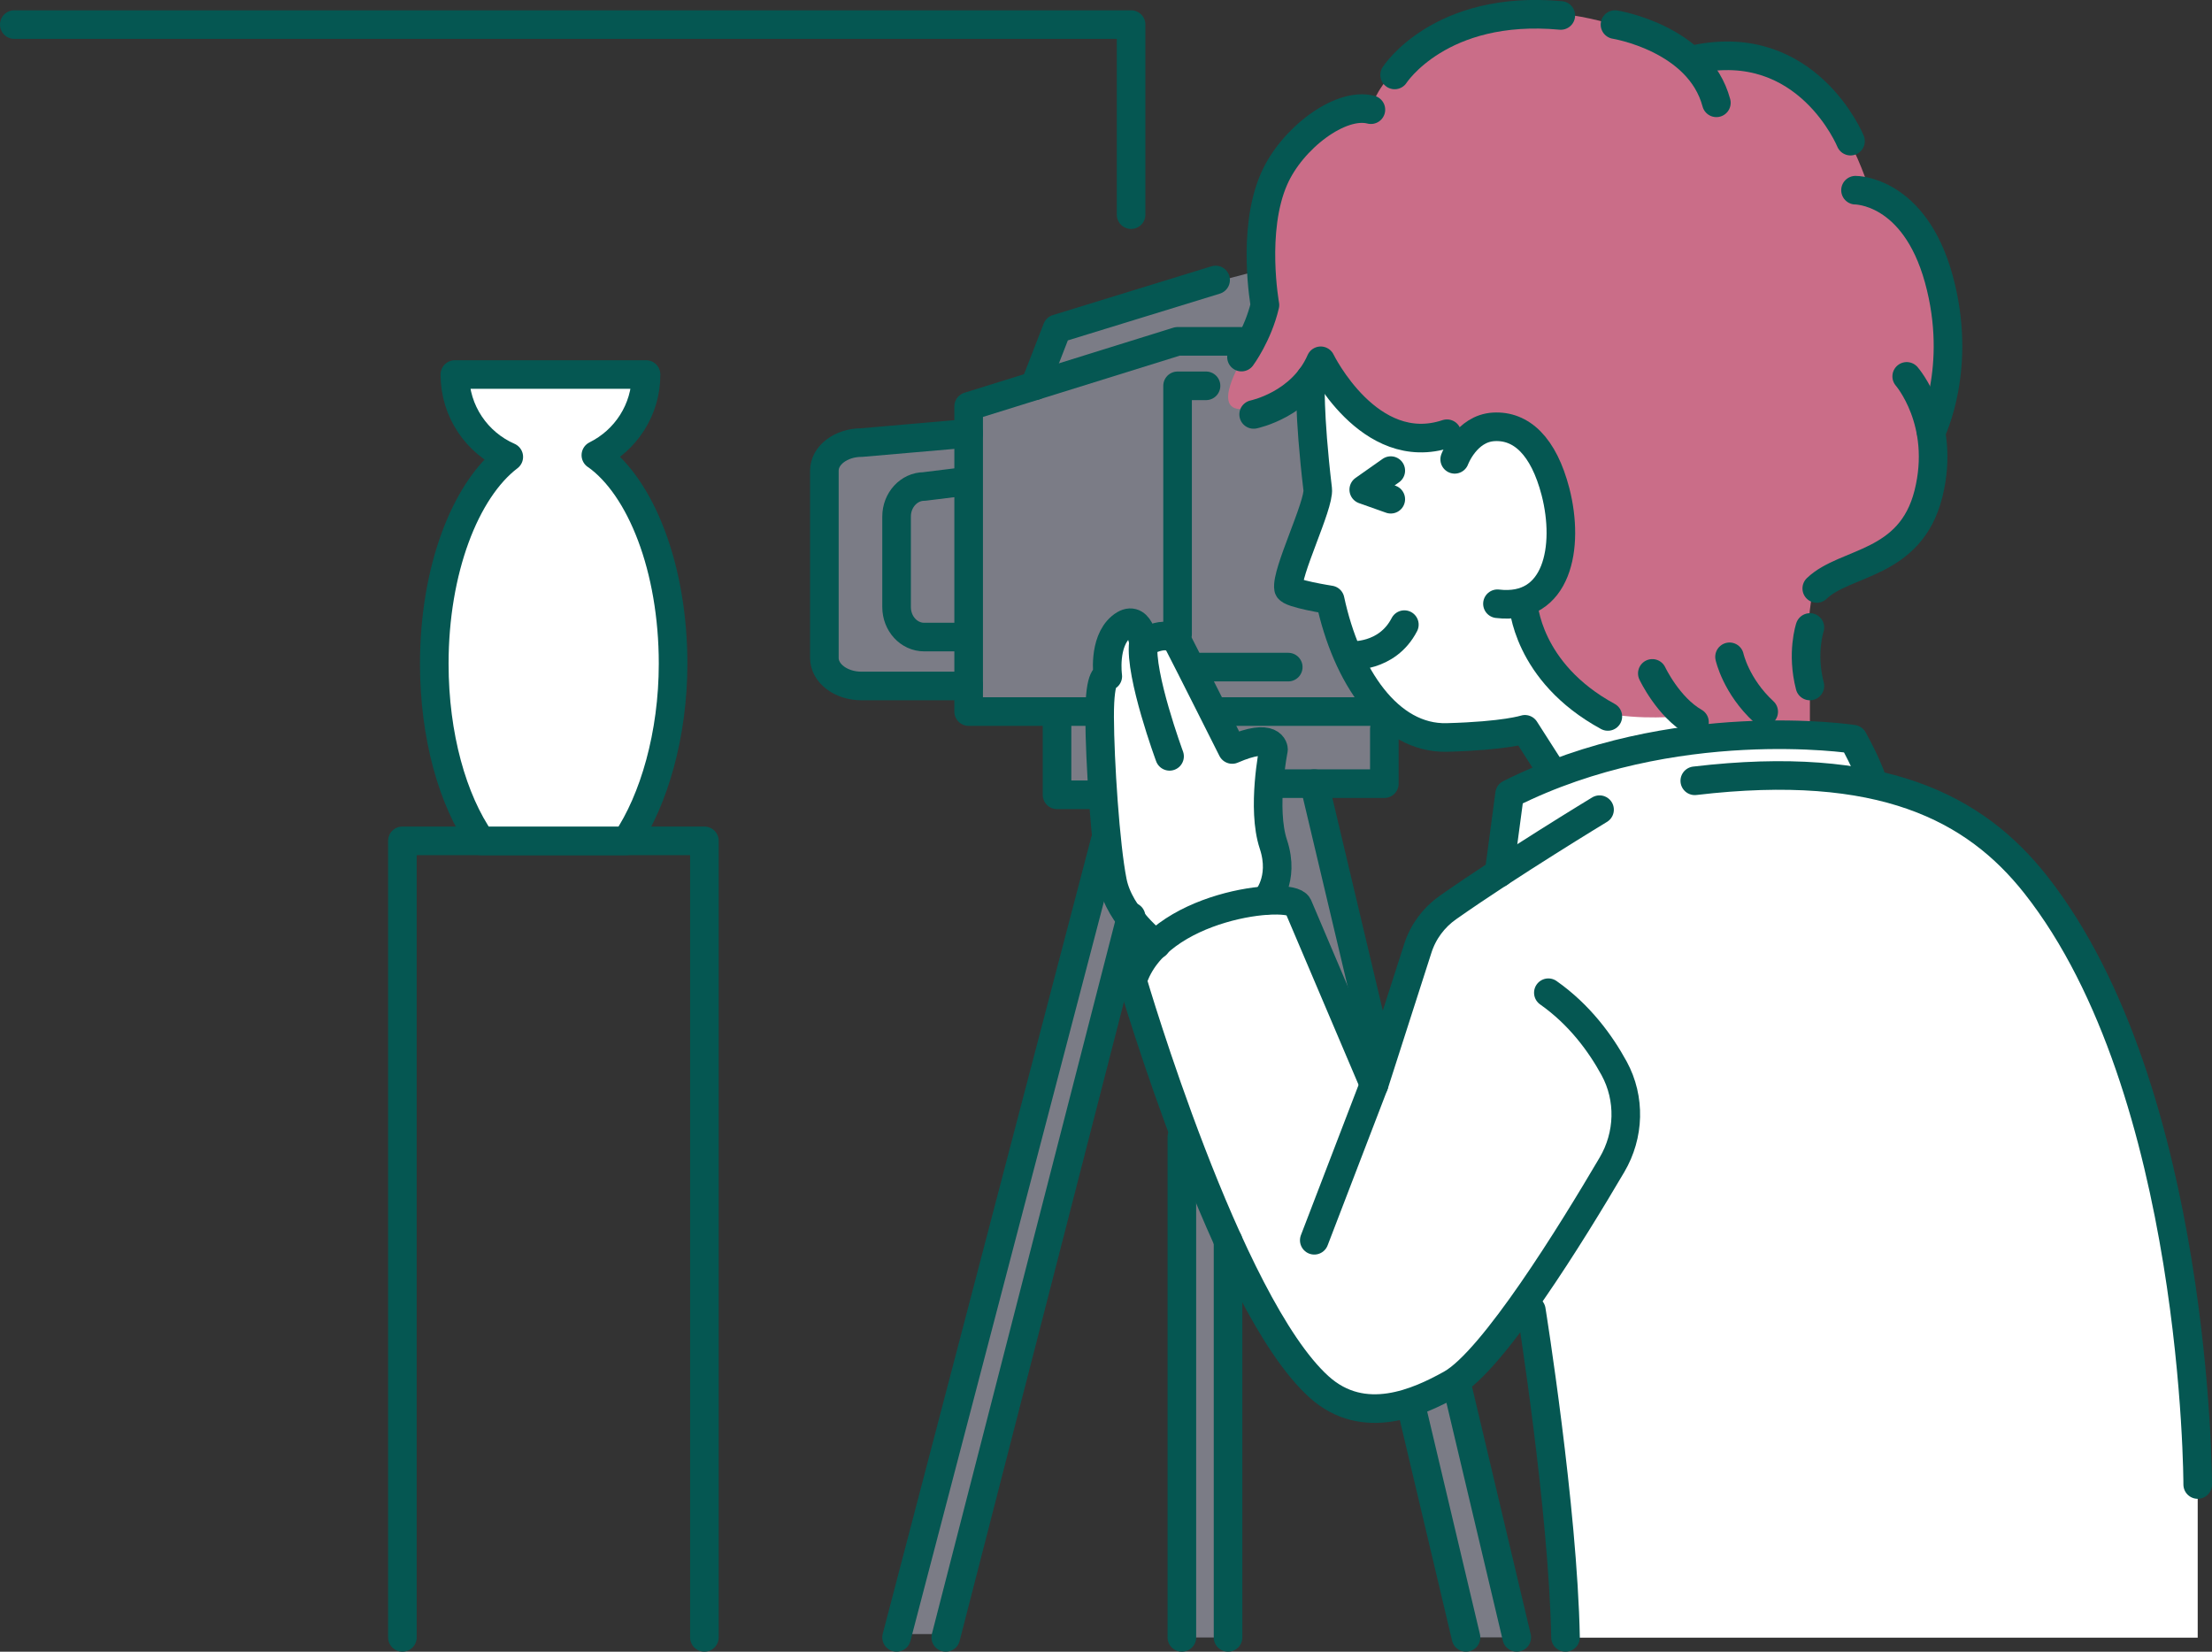 <?xml version="1.0" encoding="UTF-8"?><svg id="_レイヤー_2" xmlns="http://www.w3.org/2000/svg" viewBox="0 0 154.69 115.5"><rect x="0" y="0" width="154.69" height="115.5" fill="#333333" stroke="none"/><defs><style>.cls-1,.cls-2{stroke:#055752;stroke-linecap:round;stroke-linejoin:round;stroke-width:2px;}.cls-1,.cls-3{fill:#fff;}.cls-2{fill:none;}.cls-4{fill:#7b7c86;}.cls-4,.cls-5,.cls-3{stroke-width:0px;}.cls-5{fill:#ca6d88;}</style></defs><g id="_体験"><path class="cls-4" d="M88.08,18.9l-14.38,3.81-1,3.43-5.25,2.5v2l-8.14.45s-1.65.32-1.65,2.6v12.16s-.14,1.83,2.08,2.12,8.54,0,8.54,0l.06,1.79h6.04l-.44,6.04h3.82l-15.05,58.47h3.44l13.07-48.99,3.91,9.09-.46,40.14h2.85l.11-31.55,9.64,2.16,7.26,29.38h3.55l-14.16-59.7,4.41-.22-.23-5.04-4.97-29.49-3.04-1.15Z"/><path class="cls-3" d="M77.28,57.48s.01-12.22.56-12.93,3.02.42,3.02.42h.93l4.38,7.45,2.59-.44.56,10.97,1.45.39,5.32,12.51,4.01-11.29,5.34-3.49.63-6.26,2.22-.6-1.65-3.19s-4.61,1.67-6.39.8c-1.78-.87-5.02-4.88-6.25-7.7s-2.09-2.55-2.09-2.55l-1.82-.67,2.06-6.67-.24-8.15,16.82,1.87,16.13,23.45,4.51.28,1.44,2.86s8.14,3.14,11.92,7.8c10.96,13.52,10.96,41.49,10.96,41.49v10.69h-44.54s-.63-15.77-2.94-22.88c0,0-5.4,8.58-10.84,6.83s-8.04-8.9-12.72-19.42c-4.69-10.52-2.44-12.32-2.44-12.32l-1.11-2.61s-1.84-3.35-1.82-6.62Z"/><path class="cls-5" d="M95.86,7.67s-7.06.95-7.32,6.58c-.27,5.62-1.72,10.99-1.72,10.99,0,0-2.1,3.41,0,3.37s5.62-2.15,5.62-2.15c0,0,5.26,4.08,7.64,4.19,2.39.12,3.26,0,3.26,0,0,0,1.91-2.84,3.75,1.14s1.19,7.16,1.19,7.16c0,0,.26,2.39-1.19,4.2,0,0,1.28,5.49,3.89,6.38,2.61.89,6.05.59,6.05.59,0,0,4.58,1.66,6.3,1.28s3.24-.37,3.24-.37v-4.85s-.59-5.76,1.33-6.14c1.92-.38,7.02-1.76,7.28-6.28l.26-4.52s4.62-10.26-4.64-15.72c0,0-2.03-7.4-6.84-9.04-4.81-1.64-5.44-.31-5.44-.31,0,0-8.24-5.07-15.16-2.63-6.92,2.44-7.5,6.16-7.5,6.16Z"/><path class="cls-2" d="M153.69,103.81s0-27.58-11.33-41.95c-4.26-5.4-10.82-8.8-23.84-7.26"/><path class="cls-2" d="M111.86,56.62s-6.32,3.83-10.6,6.84c-1,.7-1.74,1.7-2.11,2.86l-3.06,9.53-5.32-12.51c-.51-1.08-9.91-.08-11.57,5.24,0,0,6.62,22.61,13.04,28.4,3.13,2.83,6.95,1.08,9.23-.19,2.95-1.64,8.48-10.61,11.26-15.34,1.22-2.07,1.3-4.63.15-6.74-.95-1.74-2.41-3.75-4.6-5.29"/><path class="cls-2" d="M130.81,54.24s-.37-1.02-1.22-2.55c0,0-12.55-1.93-24.02,3.83l-.74,5.54"/><path class="cls-2" d="M101.73,32.12s.8-2.16,2.73-2.27c1.93-.11,3.49,1.34,4.32,4.54.99,3.85.15,8.33-4.06,7.83"/><path class="cls-2" d="M91.65,26.44s-.14,2.38.5,7.77c.13,1.09-2.24,5.87-2.04,6.94.07.36,2.91.8,2.91.8,1.14,5.31,4.08,9.73,8.17,9.62s5.45-.57,5.45-.57l1.65,2.58"/><path class="cls-2" d="M87.67,28.98s3.35-.68,4.69-3.75c0,0,3.38,6.92,8.83,5.1"/><path class="cls-2" d="M106.53,42.22s.21,4.78,5.91,7.88"/><path class="cls-2" d="M115.55,47.09s1.11,2.36,2.95,3.41"/><path class="cls-2" d="M120.95,45.93s.44,2.04,2.39,3.84"/><path class="cls-2" d="M86.82,24.97s1.15-1.55,1.64-3.64c0,0-.95-5.21.64-8.82,1.23-2.81,4.62-5.4,6.77-4.84"/><path class="cls-2" d="M97.53,5.24s3.17-4.94,11.62-4.16"/><path class="cls-2" d="M112.94,1.72s5.88.94,7.09,5.47"/><path class="cls-2" d="M129.41,9.87s-3.02-7.4-10.88-5.72"/><path class="cls-2" d="M129.76,13.3s4.1-.03,5.82,6.19-.53,10.72-.53,10.72"/><path class="cls-2" d="M133.34,26.32s2.78,3.18,1.52,8.21c-1.26,5.03-5.82,4.7-7.81,6.62"/><path class="cls-2" d="M126.57,43.88s-.6,1.79,0,4.09"/><path class="cls-2" d="M94.43,45.84s2.56.2,3.78-2.16"/><path class="cls-2" d="M107.09,91.62s2.22,13.85,2.39,22.88"/><polyline class="cls-2" points="97.26 32.91 95.37 34.24 97.26 34.91"/><line class="cls-2" x1="91.91" y1="86.73" x2="96.09" y2="75.84"/><path class="cls-2" d="M88.51,62.97s1.37-1.43.54-3.93.01-6.63.01-6.63c0,0-.01-1.25-2.89,0,0,0-3.13-6.23-3.71-7.34-.67-1.27-2.49-.11-2.49-.11,0,0-.29-2.19-1.57-1.12-1.27,1.07-.93,3.45-.93,3.45,0,0-.58-.28-.57,2.83s.4,9.03.9,11.53,3.06,4.41,3.06,4.41"/><path class="cls-2" d="M81.79,52.89s-2.11-5.71-1.83-7.93"/><polyline class="cls-2" points="84.34 26.98 82.35 26.98 82.35 44.35"/><polyline class="cls-2" points="86.82 23.87 82.35 23.87 67.74 28.42 67.74 49.76 76.9 49.76"/><line class="cls-2" x1="77.28" y1="58.8" x2="62.7" y2="114.5"/><polyline class="cls-2" points="73.92 49.76 73.92 55.58 76.9 55.58"/><line class="cls-2" x1="85.43" y1="49.76" x2="96.8" y2="49.76"/><line class="cls-2" x1="83.93" y1="46.65" x2="90.09" y2="46.65"/><polyline class="cls-2" points="89.07 54.8 96.81 54.8 96.81 50.98"/><path class="cls-2" d="M67.74,30.3l-7.49.65c-1.43,0-2.6.88-2.6,1.96v13.1c0,1.08,1.16,1.96,2.6,1.96h7.49"/><path class="cls-2" d="M67.38,33.68l-2.75.34c-1.06,0-1.93.94-1.93,2.1v6.33c0,1.16.86,2.1,1.93,2.1h2.82"/><polyline class="cls-2" points="72.37 26.98 73.92 22.99 85.01 19.58"/><line class="cls-2" x1="66.14" y1="114.5" x2="79.1" y2="64.1"/><line class="cls-2" x1="82.65" y1="79.52" x2="82.65" y2="114.5"/><line class="cls-2" x1="85.88" y1="86.76" x2="85.88" y2="114.5"/><line class="cls-2" x1="102.52" y1="114.5" x2="98.73" y2="98.5"/><line class="cls-2" x1="101.98" y1="97.25" x2="106.07" y2="114.5"/><line class="cls-2" x1="91.91" y1="54.8" x2="96.32" y2="73.39"/><polyline class="cls-2" points="49.26 114.5 49.26 58.8 28.14 58.8 28.14 114.5"/><path class="cls-1" d="M41.67,31.83c2.08-1.03,3.51-3.16,3.51-5.64h-13.37c0,2.58,1.55,4.79,3.77,5.76-3.05,2.32-5.21,7.92-5.21,14.46,0,5.05,1.28,9.54,3.27,12.39h10.16c1.93-2.86,3.27-7.43,3.27-12.39,0-6.67-2.24-12.35-5.39-14.58Z"/><polyline class="cls-2" points="1 1.72 79.1 1.72 79.1 15.01"/></g></svg>